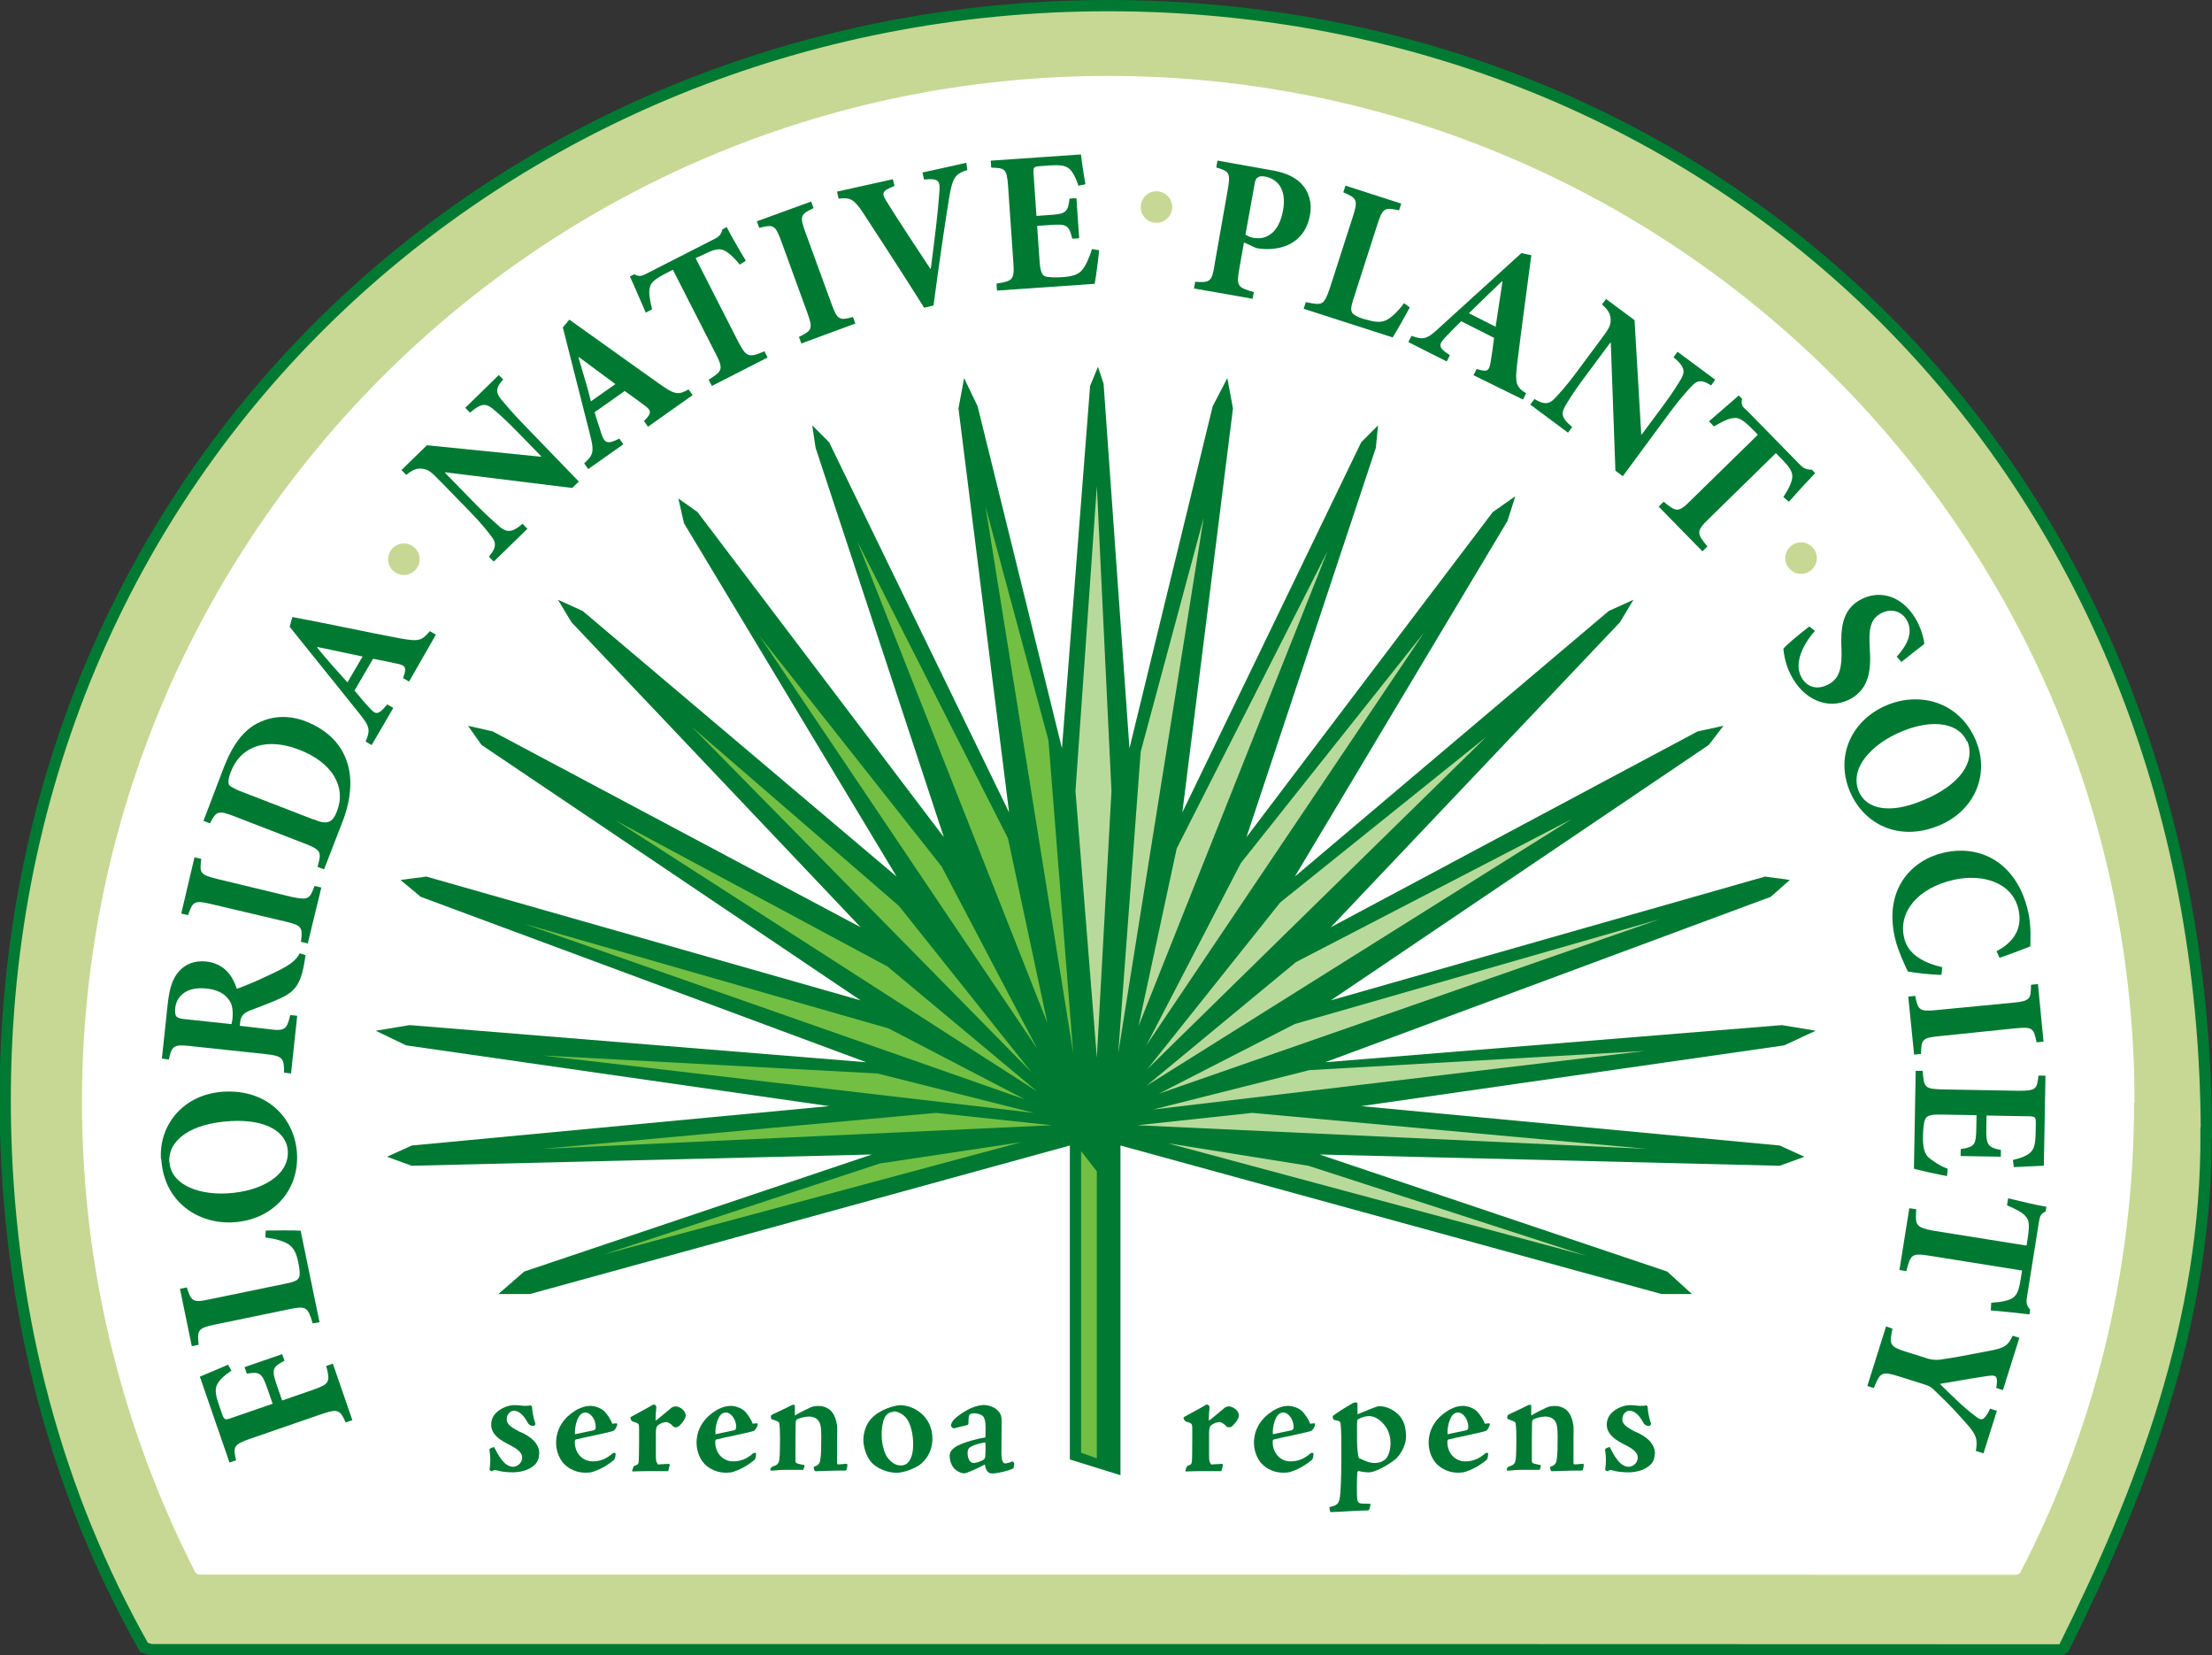 <svg xmlns="http://www.w3.org/2000/svg" xmlns:xlink="http://www.w3.org/1999/xlink" x="0px" y="0px" width="196.628px" height="147.08px" viewBox="0 0 196.628 147.08" xml:space="preserve"><rect x="0" y="0" width="196.628" height="147.08" fill="#333333" stroke="none"/><g id="Outer_shape">	<path fill="#C6D893" stroke="#007932" d="M196.128 100.681C195.962 41.1 152.4 0.5 98.5 0.5 C44.602 0.5-1.065 42.2 0.5 100.681c0.459 16.7 4.6 32.1 12.3 45.723l0.612 0.2 c92.107 0 146.5 0 169.8 0.02l0.246-0.159C190.405 132.5 196.2 117.4 196.1 100.681z"></path></g><g id="White">	<path fill="#FFFFFF" d="M189.741 97.974c0-50.382-40.842-91.226-91.229-91.226c-50.383 0-91.226 40.844-91.226 91.2 c0 15.1 3.7 29.3 10.1 41.841l0.235 0.142c86.078 0 140 0 161.7 0.018l0.23-0.144 C186.077 127.3 189.7 113.1 189.7 97.974z"></path></g><g id="Layer_1"></g><g id="Leaf">	<polygon fill-rule="evenodd" fill="#007932" points="97.6,32.6 98.1,34.1 100.4,66.5 107.8,36.1 109.1,33.6 109.6,36.3 105.1,72.2 121,39.3 122.5,37.8 122.3,39.8 110.8,74.4 132.7,45.5 134.7,44.1 134,46.3 115.1,77.9 143,54.3 145.2,53.3 144,55.3 118.3,82.4 150.9,65 153.2,64.5 151.9,66.2 118.3,88.9 156.9,77.9 159.1,78.2 157.4,79.7 117.8,94.4 158.4,91.1 161.4,91.6 158.6,92.9 121,98.3 158.2,101.8 160.4,102.8 158.2,103.6 117.3,102.6 148.2,113 150.4,115 147.7,115 99.6,101.8 99.6,131.1 95.1,129.7 95.1,101.8 47.1,115 44.3,115 46.6,113 77.5,102.6 36.6,103.6 34.4,102.8 36.6,101.8 73.7,98.3 36.1,92.9 33.4,91.6 36.4,91.1 77,94.4 37.4,79.7 35.6,78.2 37.9,77.9 76.5,88.9 42.8,66.2 41.6,64.5 43.8,65 76.5,82.4 50.8,55.3 49.6,53.3 51.8,54.3 79.7,77.9 60.8,46.5 60.3,44.3 62,45.5 83.9,74.4 72.5,39.8 72.2,37.8 73.7,39.3 89.7,72.2 85.2,36.3 85.7,33.6 86.9,36.1 94.4,66.5 96.9,34.3"></polygon>	<polygon fill-rule="evenodd" fill="#72BF44" points="96.1,102.3 96.1,129.1 97.5,129.6 97.5,104.1"></polygon>	<polygon fill-rule="evenodd" fill="#B7DA9B" points="99.4,93.6 107,46 101.4,66.8"></polygon>	<polygon fill-rule="evenodd" fill="#B7DA9B" points="101.2,91.2 118,49 104.6,75.4"></polygon>	<polygon fill-rule="evenodd" fill="#B7DA9B" points="110.3,76.7 101.9,92.9 126.6,56.2"></polygon>	<polygon fill-rule="evenodd" fill="#B7DA9B" points="102,95 132.1,65.5 113.8,80.2"></polygon>	<polygon fill-rule="evenodd" fill="#B7DA9B" points="101.9,96.5 139.7,72.8 115.2,85.5"></polygon>	<polygon fill-rule="evenodd" fill="#B7DA9B" points="103,97.2 147.5,81.7 115.1,91"></polygon>	<polygon fill-rule="evenodd" fill="#B7DA9B" points="102.5,98.6 146.2,93.4 116.4,95.1"></polygon>	<polygon fill-rule="evenodd" fill="#B7DA9B" points="101.1,100 146.4,102.1 111.3,98.9"></polygon>	<polygon fill-rule="evenodd" fill="#B7DA9B" points="103.8,101.6 141,111.6 116.3,103.6"></polygon>	<polygon fill-rule="evenodd" fill="#72BF44" points="95.4,93.6 87.6,45 93.2,65.8"></polygon>	<polygon fill-rule="evenodd" fill="#72BF44" points="93.1,90.9 76.2,48.1 89.6,74.5"></polygon>	<polygon fill-rule="evenodd" fill="#72BF44" points="83.7,77 92.2,93.2 67.5,56.5"></polygon>	<polygon fill-rule="evenodd" fill="#72BF44" points="91.7,95.3 61.5,64.6 79.9,80.5"></polygon>	<polygon fill-rule="evenodd" fill="#72BF44" points="92.2,97 54.7,72.9 78.9,85.9"></polygon>	<polygon fill-rule="evenodd" fill="#72BF44" points="91.1,97.7 46.6,82.1 79,91.4"></polygon>	<polygon fill-rule="evenodd" fill="#72BF44" points="91.9,98.9 48.2,93.8 78,95.4"></polygon>	<polygon fill-rule="evenodd" fill="#72BF44" points="93.5,100 48.2,102.1 83.2,98.9"></polygon>	<polygon fill-rule="evenodd" fill="#72BF44" points="90.8,101.5 53.6,111.5 78.2,103.4"></polygon>	<polygon fill-rule="evenodd" fill="#B7DA9B" points="95.6,70.3 97.5,94 98.8,70.3 97.5,43.2"></polygon></g><g id="Serenoa_type">	<g>		<path fill="#007932" d="M47.921 129.21c0 0.536-0.232 0.928-0.74 1.232c-0.435 0.275-1.131 0.421-1.682 0.4 c-0.449 0-1-0.073-1.232-0.145c-0.261-0.072-0.348-0.087-0.507 0.044c-0.029 0.015-0.087 0-0.145-0.029 c-0.087-0.044-0.102-0.087-0.087-0.174c0.072-0.58 0.087-1.016-0.015-1.639c0-0.072 0-0.131 0.029-0.159 c0.058-0.029 0.188-0.102 0.378-0.146c0.217 0.4 0.4 0.8 0.7 1.16c0.362 0.5 0.8 0.6 1 0.6 c0.305 0 0.797-0.305 0.797-0.813c0-0.638-0.87-0.986-1.305-1.232c-0.363-0.203-1.436-0.696-1.45-1.682 c0-0.493 0.188-0.9 0.638-1.247c0.42-0.319 0.986-0.508 1.421-0.508c0.507 0 0.8 0.1 1.1 0.059c0.13 0 0.2 0 0.275-0.029 c0.029-0.029 0.058-0.029 0.1 0.015c0.058 0 0.1 0.1 0.1 0.115c0.015 0.4 0.1 0.9 0.3 1.5 c0 0.087-0.102 0.188-0.188 0.188c-0.203 0-0.333-0.058-0.464-0.232c-0.188-0.318-0.595-1.116-1.276-1.116 c-0.275 0-0.624 0.275-0.624 0.769c0 0.5 0.6 0.8 1.1 1.073c0.507 0.2 1.8 0.8 1.8 1.972V129.21z"></path>		<path fill="#007932" d="M52.431 124.933c0.449 0 1 0.2 1.3 0.493c0.261 0.3 0.5 0.6 0.7 1.1 c0.217-0.029 0.377-0.058 0.42-0.015c0.043 0 0 0.1 0 0.159c-0.043 0.146-0.174 0.421-0.348 0.5 c-0.653 0.203-2.726 0.595-3.306 0.755c-0.058 0.014-0.102 0.058-0.102 0.246c0.015 1 0.7 1.7 1.6 1.7 c0.696 0 1.247-0.261 1.726-0.682c0.116-0.102 0.305-0.102 0.305-0.014c-0.029 0.42-0.073 0.521-0.188 0.6 c-0.711 0.58-1.363 0.87-1.856 1.029c-0.188 0.059-0.42 0.073-0.623 0.073c-1.131 0-1.784-0.624-1.987-0.855 c-0.261-0.305-0.638-0.943-0.638-1.799c0-1.275 0.71-2.232 1.653-2.827c0.42-0.275 0.928-0.449 1.291-0.449H52.431z M52.953 126.774c0-0.595-0.435-1.247-0.928-1.247c-0.087 0-0.203 0.028-0.362 0.13c-0.319 0.232-0.595 1.059-0.551 1.8 c0.74-0.16 1.262-0.261 1.667-0.349c0.116-0.043 0.174-0.115 0.174-0.275V126.774z"></path>		<path fill="#007932" d="M56.331 130.298c0.333-0.131 0.406-0.16 0.435-0.349c0.029-0.174 0.043-0.812 0.043-1.841v-1.146 c0-0.436-0.029-0.479-0.537-0.624c-0.159-0.043-0.261-0.29-0.232-0.392c0.58-0.333 1.522-0.812 1.929-1.073 c0.072-0.043 0.145-0.058 0.174-0.058s0.217 0.1 0.2 0.246c-0.043 0.392-0.058 0.624-0.072 1.2 c0.261-0.175 1.029-0.842 1.334-1.088c0.101-0.102 0.261-0.188 0.449-0.188c0.406 0 0.9 0.4 0.9 0.8 c0 0.348-0.45 0.812-0.566 0.928c-0.13 0.102-0.232 0.131-0.333 0.131c-0.116 0-0.203-0.059-0.261-0.131 c-0.102-0.131-0.392-0.334-0.565-0.334c-0.247 0-0.551 0.116-0.769 0.305c-0.116 0.116-0.16 0.247-0.16 0.769v1.755 c0 0.3 0 0.7 0.1 0.783c0.029 0.1 0.1 0.2 0.2 0.145l0.827-0.043c0.087 0 0.1 0 0.1 0.145l-0.13 0.5 c-0.667 0-1.334 0-2.001 0c-0.609 0-1.044 0.029-1.117 0.029c-0.087 0-0.102-0.044-0.072-0.116L56.331 130.298z"></path>		<path fill="#007932" d="M64.916 124.933c0.449 0 1 0.2 1.3 0.493c0.261 0.3 0.5 0.6 0.7 1.1 c0.217-0.029 0.377-0.058 0.42-0.015c0.043 0 0 0.1 0 0.159c-0.043 0.146-0.174 0.421-0.348 0.5 c-0.653 0.203-2.726 0.595-3.306 0.755c-0.058 0.014-0.102 0.058-0.102 0.246c0.015 1 0.7 1.7 1.6 1.7 c0.696 0 1.247-0.261 1.726-0.682c0.116-0.102 0.305-0.102 0.305-0.014c-0.029 0.42-0.073 0.521-0.188 0.6 c-0.711 0.58-1.363 0.87-1.857 1.029c-0.188 0.059-0.42 0.073-0.623 0.073c-1.131 0-1.784-0.624-1.987-0.855 c-0.261-0.305-0.638-0.943-0.638-1.799c0-1.275 0.71-2.232 1.653-2.827c0.42-0.275 0.928-0.449 1.29-0.449H64.916z M65.438 126.774c0-0.595-0.435-1.247-0.928-1.247c-0.087 0-0.203 0.028-0.362 0.13c-0.319 0.232-0.595 1.059-0.551 1.8 c0.74-0.16 1.262-0.261 1.667-0.349c0.116-0.043 0.174-0.115 0.174-0.275V126.774z"></path>		<path fill="#007932" d="M68.583 130.37c0.465-0.174 0.625-0.218 0.697-0.667c0.043-0.349 0.057-1.232 0.057-1.798 c0-0.537-0.014-1.044-0.057-1.349c0-0.16-0.059-0.232-0.653-0.421c-0.087-0.043-0.13-0.102-0.087-0.318 c0-0.029 0.059-0.088 0.217-0.16c0.77-0.348 1.451-0.695 1.566-0.754c0.072-0.043 0.117-0.058 0.232-0.058 c0.088 0 0.1 0 0.1 0.145c0.016 0.2 0 0.5 0 0.652c0 0.1 0 0.2 0.1 0.1 c0.406-0.247 0.74-0.406 1.117-0.58c0.26-0.146 0.506-0.218 0.84-0.218c0.436 0 0.7 0.1 1 0.3 c0.391 0.3 0.6 0.8 0.7 1.479c0.029 0.3 0 0.8 0 1.247c0 0.8 0 1.4 0 1.972c0 0.1 0 0.2 0.1 0.2 c0.131 0 0.564-0.044 0.711-0.059c0.057 0 0.1 0 0.1 0.131c0 0.116-0.059 0.362-0.072 0.4 c-0.029 0.072-0.059 0.072-0.115 0.072c-1.35 0-2.104 0.058-2.566 0.058c-0.117 0-0.16 0-0.203-0.145l-0.045-0.232 c0.436-0.159 0.553-0.275 0.609-0.71c0.072-0.537 0.072-1.117 0.072-2.03c0-0.769-0.057-1.175-0.305-1.436 c-0.187-0.203-0.478-0.305-0.797-0.305c-0.348 0-0.84 0.145-1.043 0.247c-0.102 0.058-0.117 0.145-0.131 0.4 c-0.016 0.521-0.016 2.291-0.016 3.204c0 0.3 0 0.3 0.7 0.45c0.088 0 0.1 0 0.1 0.13l-0.102 0.305h-1.465 c-0.695 0-1.131 0.072-1.392 0.072c-0.058 0-0.087-0.043-0.073-0.13L68.583 130.37z"></path>		<path fill="#007932" d="M79.982 124.874c1.275 0 2.9 1 2.9 2.987c0 1.479-0.973 2.233-1.248 2.4 c-0.58 0.348-1.377 0.623-1.971 0.623c-0.639 0-1.756-0.318-2.32-1.072c-0.377-0.508-0.596-1.262-0.596-1.856 c0-0.595 0.219-1.319 0.609-1.783c0.275-0.319 0.594-0.58 1.029-0.798c0.508-0.275 1.277-0.493 1.609-0.493H79.982z M79.444 125.469c-0.275 0-0.465 0.087-0.639 0.275c-0.246 0.232-0.434 0.885-0.434 1.784c0 0.9 0.3 1.8 0.6 2.1 c0.406 0.5 0.8 0.6 1.1 0.609c0.232 0 0.465-0.073 0.625-0.247c0.26-0.261 0.479-0.754 0.479-1.639 c0-0.768-0.176-1.899-0.727-2.45c-0.26-0.261-0.666-0.479-1.059-0.479H79.444z"></path>		<path fill="#007932" d="M85.085 126.861c-0.16 0.058-0.275 0.072-0.318 0.072c-0.059 0-0.232-0.146-0.232-0.232 c0-0.145 0.072-0.305 0.203-0.479c0.406-0.464 1.348-1.015 1.695-1.131c0.348-0.144 0.783-0.231 1.002-0.231 c0.607 0 1.1 0.3 1.3 0.536c0.275 0.3 0.3 0.6 0.3 0.812c0 1.059-0.014 2.102-0.014 2.8 c-0.014 0.7 0.1 1 0.3 1.044c0.219 0 0.537-0.116 0.639-0.174c0.059-0.029 0.2 0.1 0.2 0.203l-0.045 0.3 c0 0.072-0.027 0.102-0.115 0.145c-0.217 0.116-1.174 0.406-1.783 0.421c-0.291 0-0.58-0.145-0.668-0.798 c-0.623 0.334-1.639 0.783-1.826 0.783c-0.275 0-0.609-0.145-0.885-0.406c-0.144-0.145-0.42-0.565-0.42-1.145 c0-0.377 0.246-0.652 0.666-0.884c0.682-0.349 1.74-0.639 2.51-0.754c0.014-0.319 0.014-0.624 0.014-0.942 c0-0.479-0.101-0.842-0.232-0.943c-0.115-0.13-0.449-0.261-0.783-0.261c-0.158 0-0.289 0.029-0.391 0.1 c-0.072 0.073-0.115 0.275-0.115 0.769c0 0.087-0.016 0.146-0.101 0.175L85.085 126.861z M86.636 130 c0.117 0 0.348-0.059 0.697-0.218c0.129-0.072 0.217-0.159 0.246-0.305c0.014-0.174 0.029-0.826 0.029-1.044 c0-0.159-0.016-0.246-0.074-0.246c-0.709 0.13-1.043 0.261-1.334 0.449c-0.115 0.087-0.188 0.203-0.188 0.5 c0 0.5 0.2 0.9 0.6 0.885H86.636z"></path>		<path fill="#007932" d="M105.505 130.298c0.332-0.131 0.404-0.16 0.434-0.349c0.029-0.174 0.045-0.812 0.045-1.841v-1.146 c0-0.436-0.029-0.479-0.537-0.624c-0.16-0.043-0.262-0.29-0.232-0.392c0.58-0.333 1.523-0.812 1.93-1.073 c0.072-0.043 0.145-0.058 0.174-0.058c0.027 0 0.2 0.1 0.2 0.246c-0.043 0.392-0.059 0.624-0.072 1.2 c0.262-0.175 1.029-0.842 1.334-1.088c0.102-0.102 0.262-0.188 0.449-0.188c0.406 0 0.9 0.4 0.9 0.8 c0 0.348-0.449 0.812-0.566 0.928c-0.129 0.102-0.23 0.131-0.332 0.131c-0.117 0-0.203-0.059-0.262-0.131 c-0.102-0.131-0.391-0.334-0.564-0.334c-0.248 0-0.553 0.116-0.77 0.305c-0.115 0.116-0.16 0.247-0.16 0.769v1.755 c0 0.3 0 0.7 0.1 0.783c0.029 0.1 0.1 0.2 0.2 0.145l0.826-0.043c0.088 0 0.1 0 0.1 0.145l-0.131 0.5 c-0.666 0-1.334 0-2 0c-0.609 0-1.045 0.029-1.117 0.029c-0.088 0-0.102-0.044-0.072-0.116L105.505 130.298z"></path>		<path fill="#007932" d="M114.466 124.933c0.449 0 1 0.2 1.3 0.493c0.26 0.3 0.5 0.6 0.7 1.1 c0.217-0.029 0.377-0.058 0.42-0.015c0.043 0 0 0.1 0 0.159c-0.043 0.146-0.174 0.421-0.348 0.5 c-0.652 0.203-2.727 0.595-3.307 0.755c-0.059 0.014-0.101 0.058-0.101 0.246c0.016 1 0.7 1.7 1.6 1.7 c0.695 0 1.246-0.261 1.725-0.682c0.117-0.102 0.305-0.102 0.305-0.014c-0.029 0.42-0.072 0.521-0.188 0.6 c-0.711 0.58-1.363 0.87-1.857 1.029c-0.188 0.059-0.42 0.073-0.623 0.073c-1.131 0-1.783-0.624-1.986-0.855 c-0.262-0.305-0.639-0.943-0.639-1.799c0-1.275 0.711-2.232 1.654-2.827c0.42-0.275 0.928-0.449 1.289-0.449H114.466z M114.987 126.774c0-0.595-0.436-1.247-0.928-1.247c-0.088 0-0.203 0.028-0.363 0.13c-0.318 0.232-0.594 1.059-0.551 1.8 c0.74-0.16 1.262-0.261 1.668-0.349c0.115-0.043 0.174-0.115 0.174-0.275V126.774z"></path>		<path fill="#007932" d="M118.163 133.937c0.725-0.159 0.855-0.318 0.941-0.87c0.045-0.231 0.131-1.536 0.131-3.393v-1.436 c0-0.957-0.043-1.595-0.086-1.783c-0.029-0.146-0.117-0.203-0.551-0.261c-0.045 0-0.176-0.218-0.117-0.363 c0.363-0.29 1.203-0.812 1.769-1.131c0.115-0.072 0.232-0.072 0.318-0.072c0.059 0 0.1 0.1 0.1 0.087v0.972 c0.494-0.203 1.727-0.725 1.914-0.725c0.523 0 1.1 0.2 1.6 0.638c0.697 0.6 0.8 1.4 0.8 2.1 c0 0.695-0.436 1.537-0.943 1.986c-0.332 0.275-1.188 0.826-1.855 1.059c-0.217 0.072-0.363 0.102-0.537 0.1 c-0.26 0-0.607-0.044-0.855-0.116c-0.102 0-0.145 0.072-0.145 0.203c-0.014 0.116-0.029 0.972-0.029 1.2 c0 1.3 0 1.4 0.4 1.493c0.16 0 0.4 0 0.7 0.015c0.1 0 0.1 0 0.1 0.116l-0.072 0.3 c-0.027 0.131-0.043 0.159-0.203 0.174c-0.709 0-2.682 0.146-3.248 0.146c-0.027 0-0.043-0.029-0.057-0.059L118.163 133.937z M123.601 128.224c0-0.623-0.203-1.261-0.697-1.769c-0.404-0.421-0.811-0.609-1.232-0.609c-0.305 0-0.682 0.131-0.971 0.3 c-0.043 0.029-0.072 0.188-0.072 0.392v0.885c0 0.8 0 1.3 0.1 1.914c0.029 0.2 0.1 0.3 0.2 0.3 c0.42 0.2 0.9 0.4 1.3 0.377c0.32 0 0.596-0.087 0.871-0.29c0.246-0.188 0.508-0.696 0.508-1.537V128.224z"></path>		<path fill="#007932" d="M129.995 124.933c0.449 0 1 0.2 1.3 0.493c0.26 0.3 0.5 0.6 0.7 1.1 c0.217-0.029 0.377-0.058 0.42-0.015c0.043 0 0 0.1 0 0.159c-0.043 0.146-0.174 0.421-0.348 0.5 c-0.652 0.203-2.727 0.595-3.307 0.755c-0.059 0.014-0.102 0.058-0.102 0.246c0.016 1 0.7 1.7 1.6 1.7 c0.695 0 1.246-0.261 1.725-0.682c0.117-0.102 0.305-0.102 0.305-0.014c-0.029 0.42-0.072 0.521-0.188 0.6 c-0.711 0.58-1.363 0.87-1.857 1.029c-0.188 0.059-0.42 0.073-0.623 0.073c-1.131 0-1.783-0.624-1.986-0.855 c-0.262-0.305-0.639-0.943-0.639-1.799c0-1.275 0.711-2.232 1.654-2.827c0.42-0.275 0.928-0.449 1.289-0.449H129.995z M130.517 126.774c0-0.595-0.436-1.247-0.928-1.247c-0.088 0-0.203 0.028-0.363 0.13c-0.318 0.232-0.594 1.059-0.551 1.8 c0.74-0.16 1.262-0.261 1.668-0.349c0.115-0.043 0.174-0.115 0.174-0.275V126.774z"></path>		<path fill="#007932" d="M134.04 130.37c0.463-0.174 0.623-0.218 0.695-0.667c0.043-0.349 0.059-1.232 0.059-1.798 c0-0.537-0.016-1.044-0.059-1.349c0-0.16-0.059-0.232-0.652-0.421c-0.086-0.043-0.131-0.102-0.086-0.318 c0-0.029 0.057-0.088 0.217-0.16c0.768-0.348 1.449-0.695 1.566-0.754c0.072-0.043 0.115-0.058 0.23-0.058 c0.088 0 0.1 0 0.1 0.145c0.014 0.2 0 0.5 0 0.652c0 0.1 0 0.2 0.1 0.1 c0.406-0.247 0.74-0.406 1.117-0.58c0.262-0.146 0.508-0.218 0.842-0.218c0.434 0 0.7 0.1 1 0.3 c0.393 0.3 0.6 0.8 0.7 1.479c0.029 0.3 0 0.8 0 1.247c0 0.8 0 1.4 0 1.972c0 0.1 0 0.2 0.1 0.2 c0.131 0 0.566-0.044 0.711-0.059c0.059 0 0.1 0 0.1 0.131c0 0.116-0.059 0.362-0.072 0.4 c-0.029 0.072-0.059 0.072-0.117 0.072c-1.348 0-2.102 0.058-2.566 0.058c-0.115 0-0.16 0-0.203-0.145l-0.043-0.232 c0.436-0.159 0.551-0.275 0.609-0.71c0.072-0.537 0.072-1.117 0.072-2.03c0-0.769-0.059-1.175-0.305-1.436 c-0.189-0.203-0.479-0.305-0.797-0.305c-0.35 0-0.842 0.145-1.045 0.247c-0.102 0.058-0.115 0.145-0.131 0.4 c-0.014 0.521-0.014 2.291-0.014 3.204c0 0.3 0 0.3 0.7 0.45c0.088 0 0.1 0 0.1 0.13l-0.102 0.305h-1.465 c-0.697 0-1.131 0.072-1.393 0.072c-0.059 0-0.086-0.043-0.072-0.13L134.04 130.37z"></path>		<path fill="#007932" d="M147.091 129.21c0 0.536-0.232 0.928-0.74 1.232c-0.436 0.275-1.131 0.421-1.682 0.4 c-0.449 0-1.002-0.073-1.232-0.145c-0.262-0.072-0.348-0.087-0.508 0.044c-0.029 0.015-0.088 0-0.145-0.029 c-0.088-0.044-0.102-0.087-0.088-0.174c0.072-0.58 0.088-1.016-0.014-1.639c0-0.072 0-0.131 0.027-0.159 c0.059-0.029 0.189-0.102 0.379-0.146c0.217 0.4 0.4 0.8 0.7 1.16c0.363 0.5 0.8 0.6 1 0.6 c0.305 0 0.797-0.305 0.797-0.813c0-0.638-0.869-0.986-1.305-1.232c-0.363-0.203-1.436-0.696-1.451-1.682 c0-0.493 0.189-0.9 0.639-1.247c0.42-0.319 0.986-0.508 1.422-0.508c0.506 0 0.8 0.1 1.1 0.059c0.129 0 0.2 0 0.275-0.029 c0.027-0.029 0.057-0.029 0.1 0.015c0.059 0 0.1 0.1 0.1 0.115c0.014 0.4 0.1 0.9 0.3 1.5 c0 0.087-0.102 0.188-0.188 0.188c-0.203 0-0.334-0.058-0.465-0.232c-0.188-0.318-0.594-1.116-1.275-1.116 c-0.275 0-0.623 0.275-0.623 0.769c0 0.5 0.6 0.8 1.1 1.073c0.508 0.2 1.8 0.8 1.8 1.972V129.21z"></path>	</g></g><g id="FNPS_type">	<path fill="#007932" d="M20.567 121.813c-0.583 0.382-0.998 0.76-1.223 1.145c-0.253 0.466-0.22 0.9 0.1 1.846l0.278 0.8 c0.195 0.6 0.3 0.6 0.8 0.426l3.714-1.281l-0.457-1.323c-0.496-1.436-0.703-1.545-1.839-1.351l-0.2-0.581l3.344-1.154 l0.201 0.581c-1.082 0.571-1.16 0.779-0.665 2.215l0.457 1.323l2.655-0.916c1.579-0.546 1.636-0.709 1.269-2.153l0.588-0.203 l1.731 5.017l-0.588 0.203c-0.524-1.137-0.675-1.247-2.254-0.702l-6.2 2.14c-1.512 0.522-1.58 0.708-1.291 1.926l-0.588 0.2 l-2.633-7.63c0.28-0.114 1.546-0.642 2.509-1.064L20.567 121.813z"></path>	<path fill="#007932" d="M23.624 109.357c0.776-0.021 2.572-0.025 3.1 0.012l1.679 8.139l-0.609 0.1 c-0.422-1.429-0.561-1.574-2.04-1.269l-6.668 1.376c-1.497 0.309-1.567 0.497-1.427 1.793l-0.609 0.125l-1.052-5.098l0.609-0.125 c0.384 1.2 0.5 1.4 2 1.064l6.807-1.403c0.818-0.169 1.118-0.301 1.205-0.667c0.06-0.326-0.012-0.765-0.119-1.282 c-0.149-0.719-0.395-1.296-0.947-1.6c-0.41-0.229-1.033-0.432-1.965-0.553L23.624 109.357z"></path>	<path fill="#007932" d="M14.305 102.986c-0.174-3.101 2.081-5.773 5.595-5.971c3.816-0.213 6.3 2.3 6.5 5.5 c0.191 3.408-2.286 5.922-5.676 6.112c-3.053 0.171-6.169-1.757-6.387-5.642L14.305 102.986z M15.07 103.3 c0.095 1.7 2.1 2.9 5.1 2.756c3.053-0.171 5.537-1.592 5.414-3.772c-0.09-1.618-1.814-2.838-5.08-2.655 c-3.532 0.197-5.568 1.679-5.457 3.655L15.07 103.285z"></path>	<path fill="#007932" d="M27.155 84.882c-0.011 0.102-0.048 0.286-0.072 0.507c-0.335 2.127-0.899 2.719-2.087 3.3 c-0.772 0.364-1.775 0.72-2.765 1.111c-0.56 0.215-0.822 0.496-0.88 1.039l-0.035 0.322l2.581 0.3 c1.467 0.2 1.6 0 1.904-1.255l0.619 0.065l-0.549 5.125l-0.619-0.066c0.013-1.286-0.127-1.489-1.593-1.647l-6.788-0.726 c-1.414-0.151-1.607-0.018-1.863 1.208L14.39 94.07l0.51-4.769c0.16-1.493 0.428-2.322 0.997-2.965 c0.55-0.628 1.359-1.005 2.455-0.888c1.556 0.2 2.3 1.2 2.7 2.43c0.557-0.197 1.791-0.7 2.659-1.122 c1.053-0.488 1.659-0.801 2.064-1.084c0.446-0.329 0.689-0.596 0.871-0.953L27.155 84.882z M20.657 90.6 c0.076-0.713 0.014-1.304-0.282-1.713c-0.433-0.63-1.115-0.942-2.016-1.039c-1.874-0.201-2.675 0.777-2.777 1.7 c-0.045 0.4 0 0.7 0.1 0.782c0.093 0.1 0.3 0.2 0.6 0.224l4.295 0.459L20.657 90.64z"></path>	<path fill="#007932" d="M27.357 83.84l-0.605-0.144c0.172-1.273 0.087-1.452-1.367-1.795l-6.644-1.566 c-1.471-0.347-1.61-0.222-2.025 0.995l-0.606-0.143l1.179-5l0.605 0.144c-0.173 1.274-0.1 1.4 1.4 1.778l6.643 1.6 c1.453 0.3 1.6 0.2 2.021-0.978l0.606 0.143L27.357 83.84z"></path>	<path fill="#007932" d="M19.907 68.173c0.776-2.005 1.788-3.388 3.21-4.009c1.07-0.501 2.504-0.66 4.063-0.057 c2.023 0.8 3.2 2.1 3.7 3.709c0.473 1.5 0.3 3.381-0.49 5.355l-1.583 4.09l-0.581-0.225 c0.371-1.303 0.333-1.5-1.093-2.052l-6.332-2.451c-1.426-0.552-1.587-0.431-2.134 0.638l-0.58-0.225L19.907 68.173z M27.848 72.8 c1.177 0.5 1.7 0.4 2.115-0.736c0.826-2.133-0.415-4.297-3.366-5.438c-1.591-0.616-3.03-0.642-4.059-0.198 c-0.932 0.389-1.607 1.098-2.032 2.195c-0.222 0.573-0.229 0.937-0.156 1.093c0.1 0.2 0.4 0.3 0.8 0.513L27.848 72.82z"></path>	<path fill="#007932" d="M36.362 60.571l-0.538-0.313c0.369-0.95 0.228-1.131-0.585-1.289c-0.546-0.122-1.336-0.285-2.079-0.423 l-1.65 2.83c0.381 0.4 0.8 1 1.3 1.489c0.608 0.7 0.8 0.7 1.614-0.264l0.538 0.313l-1.926 3.302l-0.538-0.313 c0.445-1.045 0.388-1.336-0.619-2.574l-6.13-7.625l0.239-0.868c3.237 0.6 6.4 1.3 9.6 1.9 c1.659 0.3 1.9 0.2 2.62-0.646l0.538 0.313L36.362 60.571z M28.215 57.498l-0.026 0.045c0.88 1.1 1.8 2.1 2.7 3.1 l1.341-2.299L28.215 57.498z"></path>	<path fill="#007932" d="M44.73 33.719c-0.622 0.682-0.705 1.11-0.208 1.742c0.348 0.4 0.9 1.1 2 2.232l4.928 5.1 l-0.586 0.572l-11.276-1.392l-0.037 0.036l2.793 2.862c1.092 1.1 1.7 1.6 2.1 1.966c0.62 0.5 1.1 0.5 2.004-0.291 l0.434 0.445l-2.993 2.92l-0.434-0.445c0.634-0.719 0.704-1.209 0.231-1.791c-0.373-0.48-0.846-1.111-1.938-2.231l-2.594-2.659 c-0.807-0.827-1.042-1.045-1.572-1.123c-0.53-0.079-0.898 0.081-1.473 0.543l-0.422-0.433l2.26-2.204l10.127 1.021l0.037-0.036 l-2.184-2.239c-1.105-1.133-1.75-1.672-2.146-2.004c-0.595-0.488-1.05-0.466-2.003 0.365l-0.422-0.434l2.98-2.907L44.73 33.719z"></path>	<path fill="#007932" d="M57.6 37.922l-0.358-0.509c0.731-0.711 0.678-0.935 0.004-1.417c-0.447-0.337-1.096-0.814-1.715-1.248 l-2.678 1.888c0.164 0.6 0.4 1.2 0.6 1.908c0.283 0.8 0.5 1 1.6 0.433l0.358 0.508l-3.125 2.203l-0.358-0.51 c0.839-0.765 0.907-1.053 0.507-2.598l-2.404-9.482l0.578-0.691c2.685 1.9 5.3 3.8 8 5.7 c1.386 1 1.7 1 2.6 0.502l0.358 0.508L57.6 37.922z M51.468 31.739l-0.042 0.029c0.357 1.3 0.8 2.6 1.1 3.9 l2.176-1.534L51.468 31.739z"></path>	<path fill="#007932" d="M65.76 23.514c-0.603-0.73-1.09-1.16-1.509-1.307c-0.411-0.129-0.839-0.03-1.736 0.428l-0.684 0.3 l3.82 7.489c0.688 1.3 0.9 1.4 2.3 0.793l0.283 0.554l-4.956 2.528l-0.283-0.555c1.221-0.762 1.325-0.935 0.638-2.281 l-3.82-7.489l-0.517 0.264c-1.262 0.644-1.455 0.941-1.53 1.319c-0.121 0.4-0.029 1 0.2 1.925l-0.563 0.3 c-0.529-1.187-1.027-2.389-1.409-3.212l0.38-0.194c0.406 0.2 0.6 0.2 1.068-0.045l6.111-3.117 c0.395-0.202 0.56-0.406 0.665-0.838l0.38-0.194c0.354 0.7 1.1 2 1.7 2.987L65.76 23.514z"></path>	<path fill="#007932" d="M71.233 30.524l-0.213-0.585c1.158-0.555 1.262-0.725 0.75-2.128l-2.336-6.413 c-0.518-1.42-0.699-1.468-1.944-1.145l-0.213-0.586l4.827-1.758l0.213 0.585c-1.16 0.555-1.252 0.702-0.734 2.122l2.336 6.4 c0.512 1.4 0.7 1.5 1.9 1.151l0.213 0.586L71.233 30.524z"></path>	<g>		<path fill="#007932" d="M85.989 15.1c-1.057 0.361-1.311 0.636-1.611 2.433c-0.248 1.476-0.891 5.751-1.396 9.614l-0.832 0.2 c-1.838-2.925-4.332-6.76-5.416-8.412c-0.813-1.223-1.135-1.406-2.189-1.281l-0.139-0.625l4.965-1.102l0.139 0.6 c-1.174 0.461-1.133 0.652-0.717 1.343c0.791 1.3 2.9 4.5 3.9 6.01l0.049-0.011c0.355-2.737 0.625-4.91 0.738-6.52 c0.119-1.281 0.064-1.525-1.34-1.394l-0.139-0.625l3.898-0.865L85.989 15.1z"></path>		<path fill="#007932" d="M97.7 22.238c-0.063 0.807-0.291 2.461-0.393 2.984l-8.682 0.6l-0.043-0.621 c1.438-0.224 1.601-0.342 1.498-1.85l-0.471-6.81c-0.105-1.543-0.283-1.62-1.498-1.643l-0.043-0.62l8.018-0.553 c0.039 0.3 0.2 1.6 0.4 2.648l-0.623 0.132c-0.195-0.609-0.457-1.18-0.785-1.478c-0.313-0.299-0.781-0.391-1.734-0.326 l-0.816 0.057c-0.631 0.044-0.695 0.084-0.656 0.67l0.26 3.759l1.141-0.079c1.43-0.098 1.662-0.203 1.799-1.46l0.613-0.042 l0.244 3.565l-0.611 0.043c-0.311-1.262-0.537-1.318-1.984-1.219l-1.141 0.079l0.213 3.086c0.059 0.9 0.2 1.3 0.5 1.4 c0.316 0.1 0.9 0.1 1.5 0.071c0.885-0.06 1.473-0.208 1.832-0.696c0.314-0.413 0.582-1.002 0.834-1.804L97.7 22.238z"></path>		<path fill="#007932" d="M112.849 15.096c1.328 0.2 2.2 0.6 2.8 1.199c0.691 0.7 1 1.7 0.8 2.8 c-0.416 2.363-2.266 3.121-4.086 3.035c-0.258-0.01-0.51-0.054-0.695-0.086l-1.09-0.499l-0.426 2.4 c-0.262 1.487-0.133 1.6 1.3 2.01l-0.105 0.596l-5.209-0.916l0.103-0.596c1.283 0.1 1.5 0 1.717-1.484l1.18-6.705 c0.262-1.488 0.131-1.638-1.023-1.967l0.107-0.613L112.849 15.096z M110.71 20.855c0.186 0.1 0.5 0.3 0.9 0.3 c0.605 0.1 2.029-0.112 2.445-2.476c0.348-1.978-0.598-2.812-1.623-2.993c-0.318-0.056-0.535-0.004-0.652 0.1 c-0.137 0.084-0.201 0.254-0.246 0.517L110.71 20.855z"></path>		<path fill="#007932" d="M125.317 27.319c-0.363 0.685-1.244 2.251-1.52 2.667l-7.912-2.545l0.189-0.592 c1.453 0.3 1.6 0.3 2.109-1.152l2.086-6.48c0.467-1.456 0.338-1.609-0.859-2.125l0.191-0.593l4.955 1.594l-0.191 0.6 c-1.274-0.279-1.451-0.225-1.92 1.23l-2.127 6.617c-0.256 0.795-0.289 1.121-0.014 1.377c0.254 0.2 0.7 0.4 1.2 0.5 c0.697 0.2 1.3 0.3 1.857-0.037c0.4-0.244 0.885-0.687 1.449-1.438L125.317 27.319z"></path>		<path fill="#007932" d="M130.983 33.344l0.281-0.555c0.971 0.3 1.1 0.2 1.25-0.663c0.09-0.553 0.205-1.351 0.297-2.101 l-2.926-1.476c-0.416 0.407-0.902 0.879-1.404 1.422c-0.613 0.646-0.68 0.9 0.4 1.596l-0.279 0.555l-3.412-1.723l0.279-0.555 c1.07 0.4 1.4 0.3 2.531-0.773l7.24-6.58l0.881 0.186c-0.426 3.27-0.875 6.508-1.264 9.7 c-0.193 1.674-0.107 2 0.8 2.576l-0.279 0.555L130.983 33.344z M133.558 25.025l-0.045-0.023 c-1.012 0.943-1.979 1.91-2.943 2.837l2.377 1.199L133.558 25.025z"></path>		<path fill="#007932" d="M152.108 34.258c-0.771-0.508-1.207-0.521-1.752 0.07c-0.369 0.412-0.951 1.021-1.895 2.291l-4.207 5.7 l-0.658-0.488l-0.41-11.354l-0.041-0.031l-2.385 3.211c-0.932 1.256-1.33 1.935-1.607 2.393c-0.408 0.693-0.365 1.1 0.6 1.9 l-0.371 0.5l-3.355-2.493l0.371-0.499c0.809 0.5 1.3 0.5 1.805-0.055c0.414-0.445 0.963-1.012 1.896-2.268l2.215-2.982 c0.688-0.928 0.865-1.195 0.859-1.73c-0.006-0.536-0.223-0.874-0.77-1.369l0.361-0.484l2.533 1.883l0.596 10.161l0.041 0 l1.865-2.512c0.943-1.27 1.373-1.991 1.639-2.436c0.387-0.664 0.293-1.111-0.678-1.921l0.359-0.485l3.344 2.482L152.108 34.258z"></path>		<path fill="#007932" d="M158.526 44.176c0.518-0.793 0.783-1.387 0.797-1.83c0.002-0.431-0.221-0.811-0.926-1.529l-0.537-0.549 l-6.008 5.881c-1.08 1.057-1.037 1.254-0.076 2.414l-0.445 0.435l-3.891-3.976l0.445-0.436c1.092 0.9 1.3 1 2.367-0.072 l6.008-5.881l-0.404-0.414c-0.992-1.013-1.334-1.107-1.717-1.067c-0.418 0.005-0.994 0.28-1.783 0.743l-0.443-0.451 c0.977-0.858 1.975-1.693 2.646-2.303l0.299 0.305c-0.102 0.5 0 0.7 0.4 1.006l4.797 4.9 c0.311 0.3 0.6 0.4 1 0.384l0.299 0.306c-0.521 0.534-1.58 1.689-2.334 2.546L158.526 44.176z"></path>		<path fill="#007932" d="M168.603 58.361c0.787-0.869 1.582-2.101 0.871-3.287c-0.49-0.819-1.475-1.045-2.359-0.516 c-0.84 0.502-1.012 1.322-0.912 3.012c0.145 2.004-0.078 3.568-1.588 4.473c-1.74 1.041-3.947 0.434-5.227-1.703 c-0.316-0.527-0.547-1.086-0.672-1.607c-0.125-0.483-0.17-0.835-0.191-1.079c0.293-0.375 1.461-1.332 2.314-1.983l0.49 0.4 c-0.801 0.877-2.008 2.773-1.166 4.178c0.535 0.9 1.5 1.1 2.5 0.496c0.885-0.529 1.078-1.521 1.031-2.984 c-0.102-1.968 0.09-3.516 1.555-4.392c1.678-1.005 3.752-0.517 5 1.563c0.561 0.9 0.8 2 0.8 2.3 c-0.529 0.396-1.154 0.91-2.029 1.594L168.603 58.361z"></path>		<path fill="#007932" d="M175.663 65.891c1.186 2.871-0.064 6.137-3.316 7.479c-3.533 1.458-6.695-0.099-7.926-3.081 c-1.301-3.154 0.209-6.344 3.348-7.639c2.826-1.166 6.404-0.372 7.9 3.225L175.663 65.891z M174.843 65.9 c-0.65-1.577-2.916-2.083-5.742-0.917c-2.826 1.167-4.705 3.326-3.871 5.346c0.617 1.5 2.6 2.1 5.7 0.8 c3.271-1.349 4.705-3.418 3.951-5.248L174.843 65.86z"></path>		<path fill="#007932" d="M172.577 86.637c-0.898-0.024-2.314-0.158-2.984-0.304c-0.203-0.409-0.896-1.862-1.152-2.994 c-1.004-4.427 1.582-6.937 4.338-7.562c3.572-0.809 6.6 1.2 7.5 5.225c0.307 1.3 0.2 2.7 0.2 3.1 c-0.92 0.365-1.691 0.662-2.738 1.022l-0.262-0.589c1.922-1.012 2.238-2.431 1.947-3.713c-0.547-2.413-3.205-3.211-5.771-2.63 c-3.172 0.719-4.914 2.846-4.402 5.109c0.313 1.4 1.5 2.2 3.4 2.657L172.577 86.637z"></path>		<path fill="#007932" d="M169.628 88.564l0.619-0.061c0.246 1.3 0.4 1.4 1.9 1.26l6.795-0.655 c1.504-0.145 1.596-0.308 1.596-1.594l0.619-0.06l0.494 5.113l-0.619 0.06c-0.248-1.263-0.367-1.388-1.871-1.243l-6.795 0.7 c-1.484 0.144-1.596 0.291-1.598 1.577l-0.619 0.06L169.628 88.564z"></path>		<path fill="#007932" d="M173.073 104.514c-0.797-0.134-2.426-0.505-2.94-0.65l0.156-8.702l0.623 0 c0.098 1.5 0.2 1.6 1.7 1.652l6.824 0.122c1.547 0 1.639-0.141 1.766-1.351l0.623 0.011l-0.145 8 c-0.32 0.011-1.566 0.074-2.67 0.122l-0.076-0.633c0.623-0.142 1.215-0.354 1.539-0.655c0.326-0.284 0.459-0.742 0.477-1.697 l0.014-0.819c0.012-0.632-0.023-0.7-0.609-0.711l-3.768-0.067l-0.021 1.143c-0.025 1.4 0.1 1.7 1.3 1.918l-0.012 0.6 l-3.572-0.064l0.01-0.614c1.285-0.198 1.359-0.419 1.385-1.869l0.021-1.144l-3.092-0.056c-0.854-0.015-1.299 0.045-1.465 0.4 c-0.148 0.305-0.193 0.884-0.205 1.532c-0.018 0.9 0.1 1.5 0.5 1.887c0.385 0.3 0.9 0.7 1.7 1 L173.073 104.514z"></path>		<path fill="#007932" d="M177.003 115.773c0.945-0.057 1.578-0.197 1.943-0.45c0.348-0.256 0.52-0.66 0.678-1.654l0.121-0.758 l-8.303-1.327c-1.492-0.238-1.623-0.086-1.982 1.377l-0.615-0.098l0.877-5.494l0.615 0.099c-0.104 1.435-0.025 1.6 1.5 1.9 l8.303 1.326l0.092-0.572c0.223-1.399 0.096-1.73-0.164-2.014c-0.254-0.334-0.818-0.632-1.66-0.991l0.1-0.623 c1.271 0.3 2.5 0.6 3.4 0.754l-0.068 0.422c-0.426 0.19-0.514 0.401-0.592 0.89l-1.082 6.8 c-0.07 0.438-0.002 0.7 0.3 1.031l-0.066 0.421c-0.74-0.101-2.299-0.264-3.436-0.358L177.003 115.773z"></path>		<path fill="#007932" d="M175.634 128.941c0.203-1.064 0-1.485-0.81-2.402c-0.811-0.917-1.402-1.586-2.75-2.868 c-0.381-0.389-0.551-0.496-1.078-0.661l-2.188-0.688c-1.525-0.479-1.662-0.397-2.242 1.03l-0.576-0.182l1.664-5.291l0.576 0.2 c-0.316 1.421-0.262 1.6 1.3 2.08l1.898 0.597c0.424 0.1 0.6 0.1 1 0.077c1.07-0.146 2.396-0.392 4.502-0.803 c1.309-0.25 1.564-0.474 1.982-1.326l0.594 0.187l-1.461 4.64l-0.594-0.187c0.182-1.107-0.027-1.154-0.725-1.069 c-1.367 0.196-2.832 0.469-4.285 0.709c0.816 0.8 2.1 2.1 3.1 2.824c0.613 0.5 0.8 0.5 1.369-0.625l0.594 0.2 l-1.188 3.777L175.634 128.941z"></path>	</g></g><g id="Dots">	<circle fill="#C6D893" cx="35.9" cy="49.7" r="1.4"></circle>	<circle fill="#C6D893" cx="160.1" cy="49.6" r="1.4"></circle>	<circle fill="#C6D893" cx="102.8" cy="18.4" r="1.4"></circle></g><g id="Letters"></g></svg>